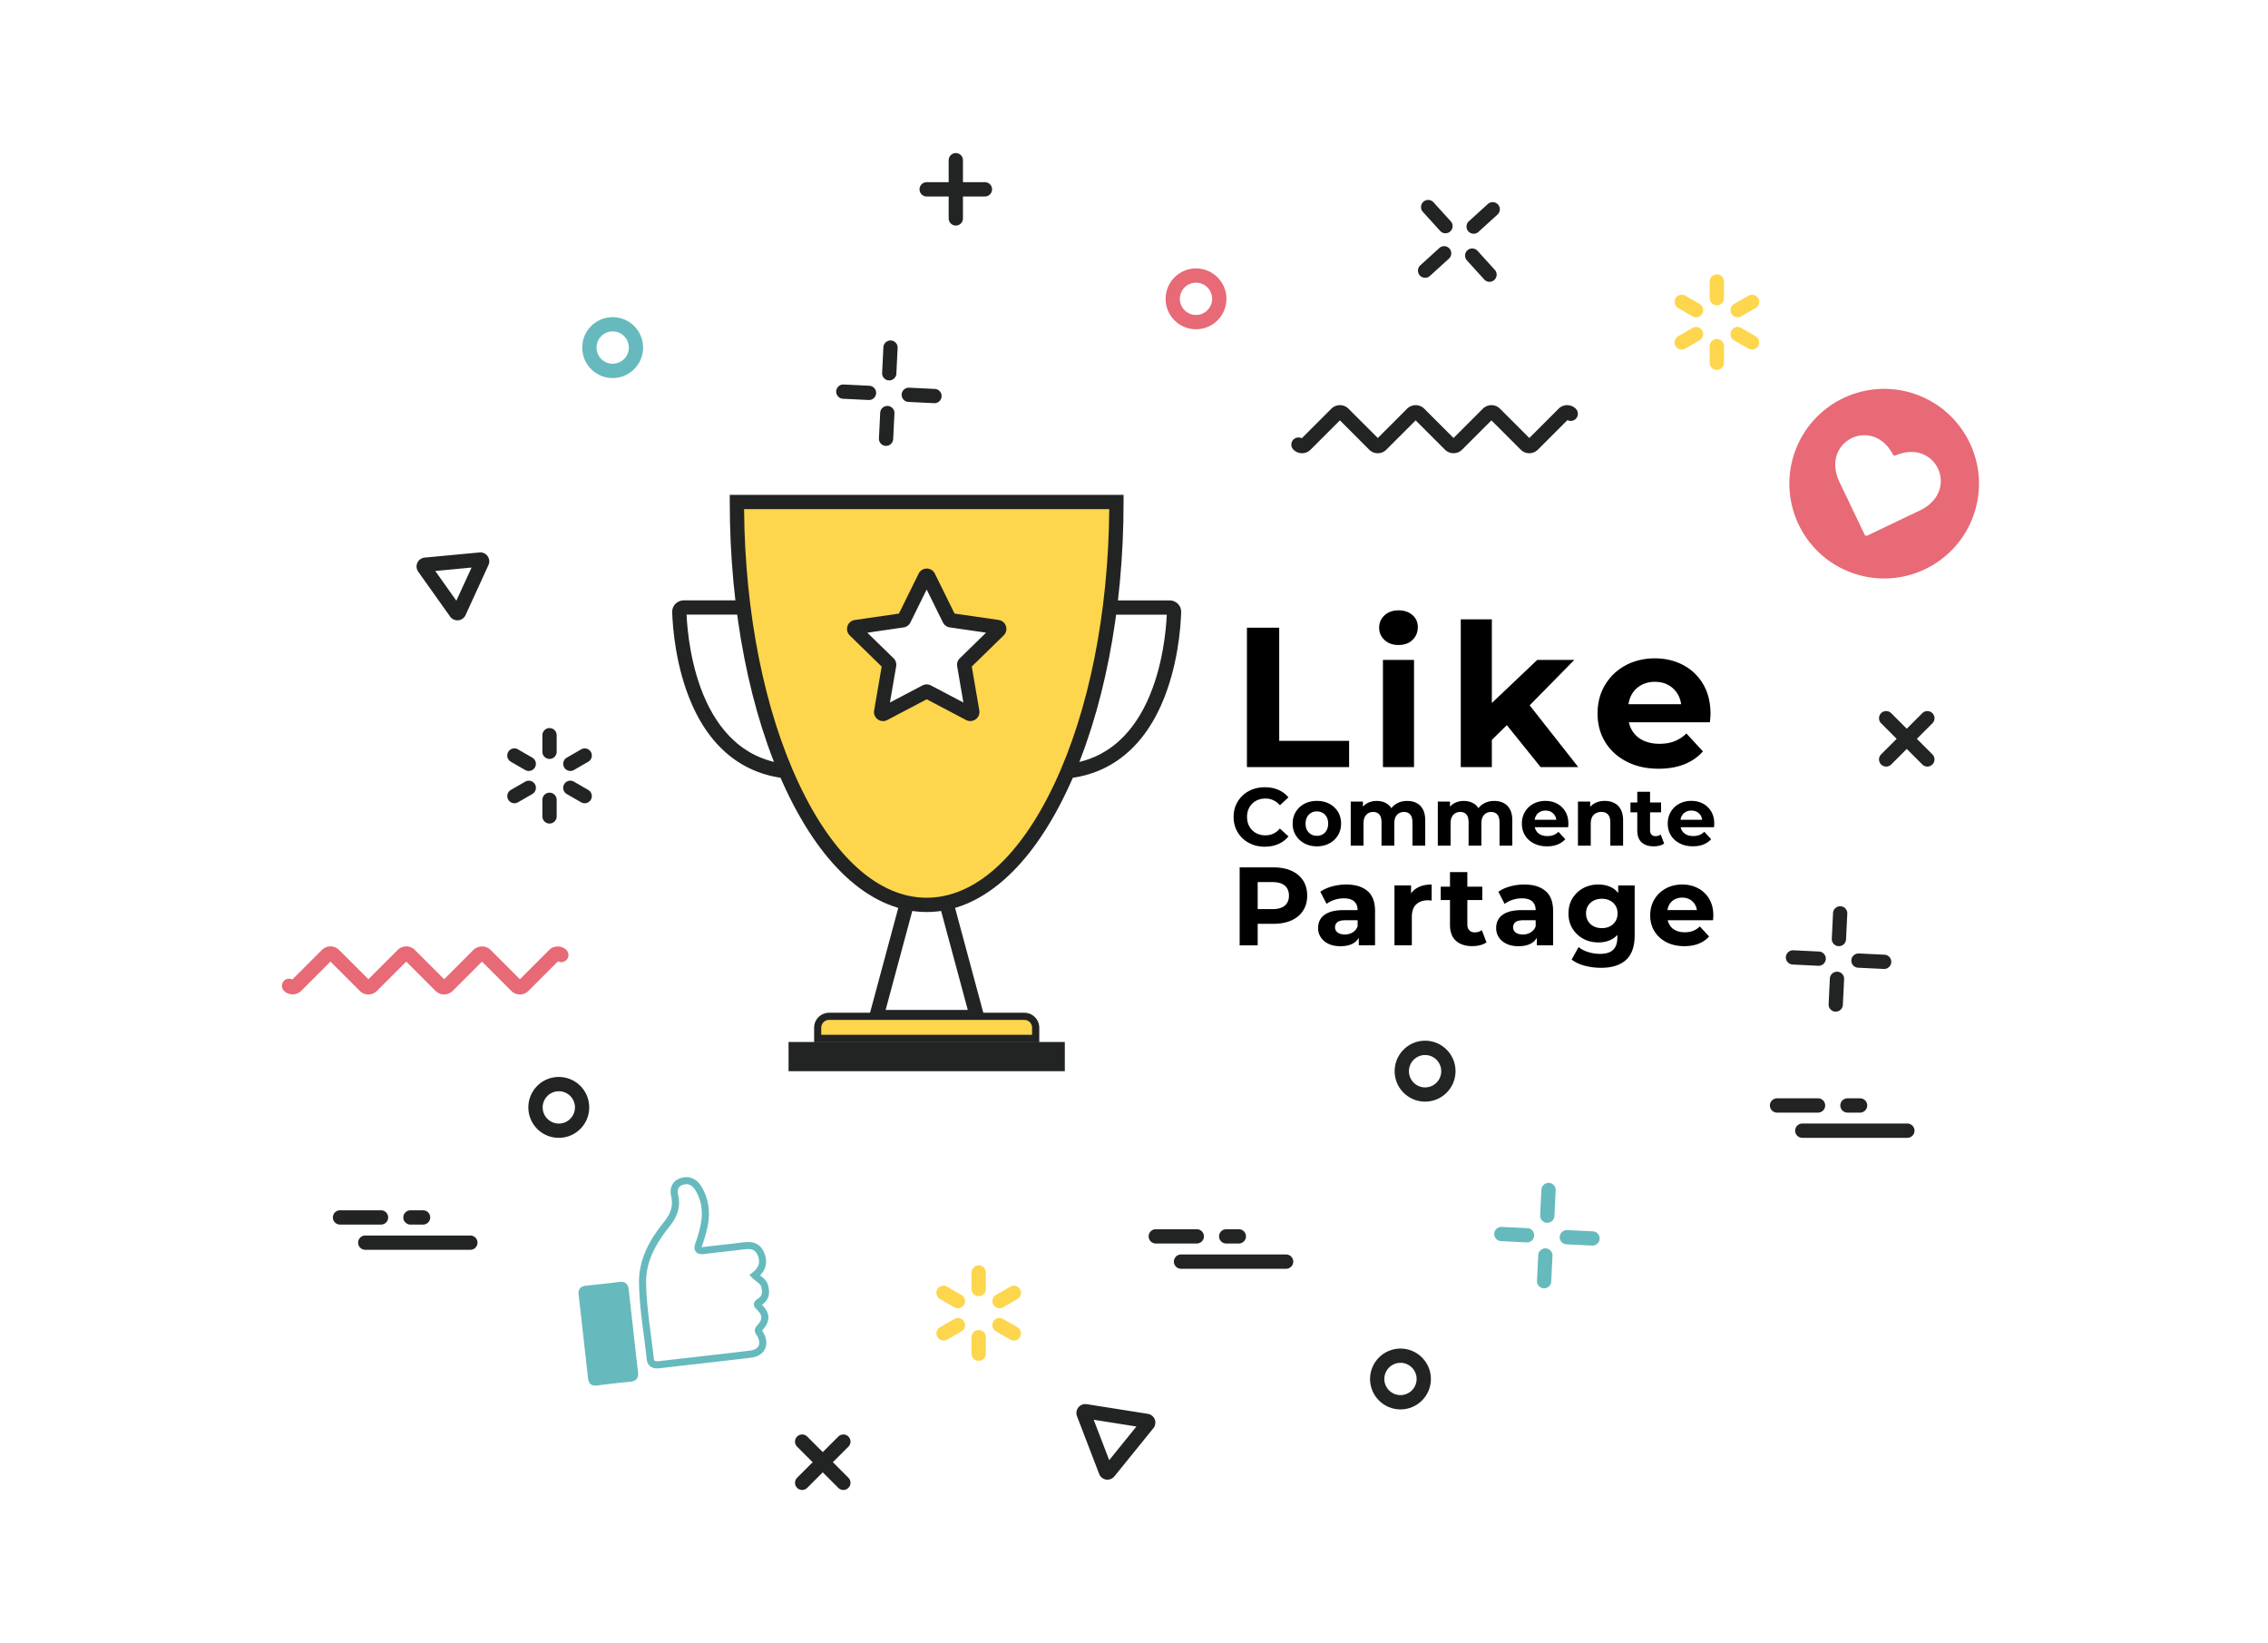 <svg xmlns="http://www.w3.org/2000/svg" data-name="Calque 2" viewBox="0 0 635 460"><g data-name="Calque 2"><path style="fill:#fff" d="M0 0h635v460H0z"></path><path d="M385.75 126.89c-.91 0-1.76-.35-2.4-1l-8.2-8.2-8.2 8.2a3.398 3.398 0 0 1-4.81 0c-.78-.78-.78-2.05 0-2.83.63-.63 1.59-.75 2.34-.36l8.27-8.27a3.398 3.398 0 0 1 4.81 0l8.2 8.2 8.2-8.2a3.398 3.398 0 0 1 4.81 0l8.2 8.2 8.2-8.2a3.398 3.398 0 0 1 4.81 0l8.2 8.2 8.2-8.2a3.398 3.398 0 0 1 4.81 0c.78.78.78 2.05 0 2.83-.63.63-1.59.75-2.34.36l-8.27 8.27a3.398 3.398 0 0 1-4.81 0l-8.2-8.2-8.2 8.2a3.398 3.398 0 0 1-4.81 0l-8.2-8.2-8.2 8.2c-.64.64-1.5 1-2.4 1Z" style="fill:#222323"></path><path d="M103.13 278.42c-.91 0-1.76-.35-2.4-1l-8.2-8.2-8.2 8.2c-1.29 1.29-3.52 1.29-4.81 0-.78-.78-.78-2.05 0-2.83.63-.63 1.59-.75 2.34-.36l8.27-8.27a3.398 3.398 0 0 1 4.81 0l8.2 8.2 8.2-8.2a3.398 3.398 0 0 1 4.81 0l8.2 8.2 8.2-8.2c1.29-1.29 3.53-1.29 4.81 0l8.2 8.2 8.2-8.2c1.28-1.29 3.52-1.29 4.81 0 .78.78.78 2.05 0 2.83-.63.63-1.58.75-2.34.36l-8.27 8.27a3.398 3.398 0 0 1-4.81 0l-8.2-8.2-8.2 8.2a3.398 3.398 0 0 1-4.81 0l-8.2-8.2-8.2 8.2c-.64.64-1.5 1-2.4 1Z" style="fill:#e76a76"></path><path d="M128.06 173.67c-.8 0-1.57-.39-2.04-1.05l-8.93-12.57c-.51-.73-.6-1.68-.23-2.49.37-.81 1.15-1.36 2.04-1.45l15.35-1.44c.89-.09 1.75.31 2.27 1.04s.61 1.68.24 2.49l-6.42 14.02c-.37.81-1.15 1.36-2.03 1.45-.08 0-.16.01-.23.01Zm-6.2-13.82 5.91 8.33 4.26-9.28-10.17.96ZM224.59 417.15a2.004 2.004 0 0 1-1.41-3.42l11.53-11.53c.78-.78 2.05-.78 2.83 0s.78 2.05 0 2.83l-11.53 11.53c-.39.39-.9.59-1.41.59Z" style="fill:#222323"></path><path d="M236.12 417.15c-.51 0-1.02-.2-1.41-.59l-11.53-11.53c-.78-.78-.78-2.05 0-2.83s2.05-.78 2.83 0l11.53 11.53a2.004 2.004 0 0 1-1.41 3.42ZM417.03 78.9c-.54 0-1.09-.22-1.48-.66l-4.84-5.33c-.74-.82-.68-2.08.14-2.83.82-.74 2.08-.68 2.83.14l4.84 5.33a2.007 2.007 0 0 1-1.48 3.35ZM404.7 65.31c-.54 0-1.09-.22-1.48-.66l-4.84-5.33c-.74-.82-.68-2.08.14-2.83.82-.74 2.08-.68 2.83.14l4.84 5.33a2.007 2.007 0 0 1-1.48 3.35ZM412.59 65.44a2.007 2.007 0 0 1-1.34-3.49l5.33-4.84c.82-.74 2.08-.68 2.83.14.74.82.68 2.08-.14 2.83l-5.33 4.84c-.38.35-.86.52-1.34.52ZM399 77.77a2.007 2.007 0 0 1-1.34-3.49l5.33-4.84c.82-.74 2.08-.68 2.83.14.74.82.68 2.08-.14 2.83l-5.33 4.84c-.38.35-.86.52-1.34.52Z" style="fill:#222323"></path><path d="M334.86 92.19c-4.7 0-8.52-3.82-8.52-8.52s3.82-8.52 8.52-8.52 8.52 3.82 8.52 8.52-3.82 8.52-8.52 8.52Zm0-13.05c-2.5 0-4.52 2.03-4.52 4.52s2.03 4.52 4.52 4.52 4.52-2.03 4.52-4.52-2.03-4.52-4.52-4.52Z" style="fill:#e76a76"></path><path d="M392.11 394.6c-4.7 0-8.52-3.82-8.52-8.52s3.82-8.52 8.52-8.52 8.52 3.82 8.52 8.52-3.82 8.52-8.52 8.52Zm0-13.05c-2.49 0-4.52 2.03-4.52 4.52s2.03 4.52 4.52 4.52 4.52-2.03 4.52-4.52-2.03-4.52-4.52-4.52ZM267.61 63.16c-1.1 0-2-.9-2-2V44.85c0-1.1.9-2 2-2s2 .9 2 2v16.31c0 1.1-.9 2-2 2Z" style="fill:#222323"></path><path d="M275.76 55.01h-16.31c-1.1 0-2-.9-2-2s.9-2 2-2h16.31c1.1 0 2 .9 2 2s-.9 2-2 2ZM527.53 271.28h-.1l-7.19-.35c-1.1-.05-1.96-.99-1.9-2.09.05-1.1 1.02-1.93 2.09-1.9l7.19.35c1.1.05 1.96.99 1.9 2.09a2 2 0 0 1-2 1.9ZM509.2 270.39h-.1l-7.19-.35c-1.1-.05-1.96-.99-1.9-2.09.05-1.1 1.03-1.94 2.09-1.9l7.19.35c1.1.05 1.96.99 1.9 2.09a2 2 0 0 1-2 1.9ZM514.87 264.9h-.1c-1.1-.05-1.96-.99-1.9-2.09l.35-7.19c.05-1.1 1.03-1.95 2.09-1.9 1.1.05 1.96.99 1.9 2.09l-.35 7.19a2 2 0 0 1-2 1.9ZM513.98 283.23h-.1c-1.1-.05-1.96-.99-1.9-2.09l.35-7.19c.05-1.1 1.02-1.93 2.09-1.9 1.1.05 1.96.99 1.9 2.09l-.35 7.19a2 2 0 0 1-2 1.9ZM261.64 112.88h-.1l-7.19-.35c-1.1-.05-1.96-.99-1.9-2.09.05-1.1 1.01-1.95 2.09-1.9l7.19.35c1.1.05 1.96.99 1.9 2.09a2 2 0 0 1-2 1.9ZM243.31 111.99h-.1l-7.19-.35a2 2 0 0 1-1.9-2.09c.05-1.1.99-1.96 2.09-1.9l7.19.35a2 2 0 0 1 1.9 2.09 2 2 0 0 1-2 1.9ZM248.98 106.5h-.1c-1.1-.05-1.96-.99-1.9-2.09l.35-7.19c.05-1.1 1.03-1.94 2.09-1.9 1.1.05 1.96.99 1.9 2.09l-.35 7.19a2 2 0 0 1-2 1.9ZM248.09 124.83h-.1c-1.1-.05-1.96-.99-1.9-2.09l.35-7.19c.05-1.1 1.02-1.95 2.09-1.9 1.1.05 1.96.99 1.9 2.09l-.35 7.19a2 2 0 0 1-2 1.9Z" style="fill:#222323"></path><path d="M171.54 105.84c-2.28 0-4.42-.89-6.03-2.5-3.32-3.32-3.32-8.73 0-12.05s8.73-3.32 12.05 0c3.32 3.32 3.32 8.73 0 12.05a8.472 8.472 0 0 1-6.03 2.5Zm0-13.05c-1.16 0-2.32.44-3.2 1.32-1.76 1.76-1.76 4.63 0 6.4s4.63 1.76 6.4 0c1.76-1.76 1.76-4.63 0-6.4a4.512 4.512 0 0 0-3.2-1.32Z" style="fill:#66babd"></path><path d="M156.45 318.56c-2.09 0-4.19-.76-5.83-2.3-3.43-3.21-3.6-8.62-.39-12.05 3.21-3.43 8.62-3.6 12.05-.39 3.43 3.22 3.6 8.62.39 12.05a8.504 8.504 0 0 1-6.22 2.69Zm.01-13.04a4.52 4.52 0 0 0-3.09 7.82 4.51 4.51 0 0 0 6.39-.21 4.52 4.52 0 0 0-.21-6.39 4.482 4.482 0 0 0-3.09-1.22ZM335.08 348.15H323.6c-1.1 0-2-.9-2-2s.9-2 2-2h11.48c1.1 0 2 .9 2 2s-.9 2-2 2ZM360.09 355.22h-29.42c-1.1 0-2-.9-2-2s.9-2 2-2h29.42c1.1 0 2 .9 2 2s-.9 2-2 2ZM346.85 348.15h-3.53c-1.1 0-2-.9-2-2s.9-2 2-2h3.53c1.1 0 2 .9 2 2s-.9 2-2 2ZM106.68 342.85H95.2c-1.1 0-2-.9-2-2s.9-2 2-2h11.48c1.1 0 2 .9 2 2s-.9 2-2 2ZM131.69 349.91h-29.42c-1.1 0-2-.9-2-2s.9-2 2-2h29.42c1.1 0 2 .9 2 2s-.9 2-2 2ZM118.45 342.85h-3.53c-1.1 0-2-.9-2-2s.9-2 2-2h3.53c1.1 0 2 .9 2 2s-.9 2-2 2ZM310.08 414.27a2.503 2.503 0 0 1-2.33-1.6l-6.21-16.17a2.505 2.505 0 0 1 2.72-3.37l17.11 2.7c.88.14 1.62.74 1.94 1.57s.17 1.77-.39 2.46-10.9 13.47-10.9 13.47c-.48.59-1.2.93-1.94.93Zm-3.87-16.78 4.35 11.31 7.62-9.42-11.97-1.89Zm15.16 1.13ZM528.09 214.62a2.004 2.004 0 0 1-1.41-3.42l11.53-11.53c.78-.78 2.05-.78 2.83 0s.78 2.05 0 2.83l-11.53 11.53c-.39.39-.9.59-1.41.59Z" style="fill:#222323"></path><path d="M539.62 214.62c-.51 0-1.02-.2-1.41-.59l-11.53-11.53c-.78-.78-.78-2.05 0-2.83s2.05-.78 2.83 0l11.53 11.53a2.004 2.004 0 0 1-1.41 3.42Z" style="fill:#222323"></path><path d="M445.88 348.73h-.1l-7.19-.35c-1.1-.05-1.96-.99-1.9-2.09.05-1.1 1.03-1.95 2.09-1.9l7.19.35c1.1.05 1.96.99 1.9 2.09a2 2 0 0 1-2 1.9ZM427.55 347.84h-.1l-7.19-.35a2 2 0 0 1-1.9-2.09c.05-1.1.98-1.93 2.09-1.9l7.19.35a2 2 0 0 1 1.9 2.09 2 2 0 0 1-2 1.9ZM433.22 342.35h-.1c-1.1-.05-1.96-.99-1.9-2.09l.35-7.19c.05-1.1 1.01-1.94 2.09-1.9 1.1.05 1.96.99 1.9 2.09l-.35 7.19a2 2 0 0 1-2 1.9ZM432.33 360.69h-.1c-1.1-.05-1.96-.99-1.9-2.09l.35-7.19c.05-1.1 1.04-1.96 2.09-1.9 1.1.05 1.96.99 1.9 2.09l-.35 7.19a2 2 0 0 1-2 1.9Z" style="fill:#66babd"></path><path d="M399 308.42c-2.28 0-4.42-.89-6.03-2.5-3.32-3.32-3.32-8.73 0-12.05 1.61-1.61 3.75-2.5 6.03-2.5s4.42.89 6.03 2.5c3.32 3.32 3.32 8.73 0 12.05a8.472 8.472 0 0 1-6.03 2.5Zm0-13.04c-1.21 0-2.34.47-3.2 1.33-1.76 1.76-1.76 4.63 0 6.4.85.85 1.99 1.33 3.2 1.33s2.34-.47 3.2-1.33c1.76-1.76 1.76-4.63 0-6.4a4.51 4.51 0 0 0-3.2-1.33ZM509.02 311.5h-11.48c-1.1 0-2-.9-2-2s.9-2 2-2h11.48c1.1 0 2 .9 2 2s-.9 2-2 2ZM534.03 318.56h-29.42c-1.1 0-2-.9-2-2s.9-2 2-2h29.42c1.1 0 2 .9 2 2s-.9 2-2 2ZM520.79 311.5h-3.53c-1.1 0-2-.9-2-2s.9-2 2-2h3.53c1.1 0 2 .9 2 2s-.9 2-2 2Z" style="fill:#222323"></path><path d="M274.02 381c-1.1 0-2-.9-2-2v-4.64c0-1.1.9-2 2-2s2 .9 2 2V379c0 1.1-.9 2-2 2ZM264.19 375.32c-.69 0-1.36-.36-1.73-1-.55-.96-.22-2.18.73-2.73l4.02-2.32c.96-.55 2.18-.22 2.73.73.55.96.22 2.18-.73 2.73l-4.02 2.32c-.32.18-.66.27-1 .27ZM268.2 366.28c-.34 0-.68-.09-1-.27l-4.02-2.32a1.997 1.997 0 0 1-.73-2.73c.55-.96 1.78-1.29 2.73-.73l4.02 2.32c.96.55 1.28 1.78.73 2.73-.37.64-1.04 1-1.73 1ZM274.02 362.91c-1.1 0-2-.9-2-2v-4.64c0-1.1.9-2 2-2s2 .9 2 2v4.64c0 1.1-.9 2-2 2ZM279.85 366.28c-.69 0-1.36-.36-1.73-1-.55-.96-.22-2.18.73-2.73l4.02-2.32c.96-.55 2.18-.22 2.73.73.55.96.22 2.18-.73 2.73l-4.02 2.32c-.31.18-.66.27-1 .27ZM283.86 375.32c-.34 0-.68-.09-1-.27l-4.02-2.32a1.997 1.997 0 0 1-.73-2.73c.55-.96 1.77-1.29 2.73-.73l4.02 2.32c.96.55 1.28 1.78.73 2.73-.37.64-1.04 1-1.73 1Z" style="fill:#fdd64d"></path><path d="M153.86 230.57c-1.1 0-2-.9-2-2v-4.64c0-1.1.9-2 2-2s2 .9 2 2v4.64c0 1.1-.9 2-2 2ZM144.03 224.89c-.69 0-1.36-.36-1.73-1-.55-.96-.22-2.18.73-2.73l4.02-2.32c.96-.55 2.18-.22 2.73.73.55.96.22 2.18-.73 2.73l-4.02 2.32c-.32.18-.66.27-1 .27ZM148.04 215.85c-.34 0-.68-.09-1-.27l-4.02-2.32a1.997 1.997 0 0 1-.73-2.73c.55-.96 1.78-1.29 2.73-.73l4.02 2.32c.96.55 1.28 1.78.73 2.73-.37.64-1.04 1-1.73 1ZM153.86 212.48c-1.1 0-2-.9-2-2v-4.64c0-1.1.9-2 2-2s2 .9 2 2v4.64c0 1.1-.9 2-2 2ZM159.69 215.85c-.69 0-1.36-.36-1.73-1-.55-.96-.22-2.18.73-2.73l4.02-2.32c.96-.55 2.18-.22 2.73.73.55.96.22 2.18-.73 2.73l-4.02 2.32c-.31.18-.66.27-1 .27ZM163.7 224.89c-.34 0-.68-.09-1-.27l-4.02-2.32a1.997 1.997 0 0 1-.73-2.73c.55-.96 1.77-1.29 2.73-.73l4.02 2.32c.96.55 1.28 1.78.73 2.73-.37.64-1.04 1-1.73 1Z" style="fill:#222323"></path><path d="M480.69 103.55c-1.1 0-2-.9-2-2v-4.64c0-1.1.9-2 2-2s2 .9 2 2v4.64c0 1.1-.9 2-2 2ZM470.85 97.87c-.69 0-1.36-.36-1.73-1-.55-.96-.22-2.18.73-2.73l4.02-2.32c.96-.55 2.18-.22 2.73.73.55.96.22 2.18-.73 2.73l-4.02 2.32c-.31.18-.66.27-1 .27ZM474.87 88.83c-.34 0-.68-.09-1-.27l-4.02-2.32c-.96-.55-1.28-1.78-.73-2.73s1.77-1.29 2.73-.73l4.02 2.32c.96.55 1.28 1.78.73 2.73-.37.64-1.04 1-1.73 1ZM480.69 85.47c-1.1 0-2-.9-2-2v-4.64c0-1.1.9-2 2-2s2 .9 2 2v4.64c0 1.1-.9 2-2 2ZM486.52 88.83c-.69 0-1.36-.36-1.73-1-.55-.96-.22-2.18.73-2.73l4.02-2.32c.96-.55 2.18-.22 2.73.73.55.96.22 2.18-.73 2.73l-4.02 2.32c-.32.18-.66.27-1 .27ZM490.53 97.87c-.34 0-.68-.09-1-.27l-4.02-2.32a1.997 1.997 0 0 1-.73-2.73c.55-.96 1.78-1.29 2.73-.73l4.02 2.32c.96.55 1.28 1.78.73 2.73-.37.64-1.04 1-1.73 1Z" style="fill:#fdd64d"></path><path d="M295.1 218.13v-4c27.82 0 31.18-33.33 31.58-42.04h-23.94v-4h24.75c.87 0 1.71.36 2.32.98.61.63.93 1.45.9 2.33-.14 4.31-.95 15.47-5.56 25.9-6.02 13.63-16.41 20.84-30.05 20.84ZM223.81 218.13c-13.64 0-24.04-7.21-30.05-20.84-4.6-10.43-5.42-21.59-5.56-25.9-.03-.87.29-1.7.9-2.33.6-.62 1.45-.98 2.32-.98h24.75v4h-23.94c.4 8.71 3.76 42.04 31.58 42.04v4ZM263.27 254.21l7.69 28.54h-23l7.69-28.54h7.63m3.05-4h-13.76l-9.84 36.54h33.44l-9.84-36.54Z" style="fill:#222323"></path><path d="M206.33 140.54c0 62.3 23.79 112.8 53.13 112.8s53.13-50.5 53.13-112.8H206.33Z" style="fill:#fdd64d"></path><path d="M259.45 255.34c-15.01 0-28.99-12.14-39.38-34.19-10.16-21.57-15.75-50.19-15.75-80.61v-2h110.26v2c0 30.42-5.59 59.05-15.75 80.61-10.38 22.04-24.37 34.19-39.38 34.19Zm-51.12-112.8c.24 29.09 5.67 56.33 15.36 76.91 9.69 20.56 22.38 31.89 35.76 31.89s26.07-11.33 35.76-31.89c9.69-20.57 15.12-47.82 15.36-76.91H208.33Z" style="fill:#222323"></path><path d="m259.94 161.49 5.86 11.88c.08.16.23.27.4.29l13.11 1.9c.44.06.62.61.3.92l-9.48 9.24c-.13.12-.18.3-.15.48l2.24 13.05c.08.44-.39.77-.78.57l-11.72-6.16a.55.55 0 0 0-.5 0l-11.72 6.16c-.39.21-.85-.13-.78-.57l2.24-13.05a.573.573 0 0 0-.15-.48l-9.48-9.24c-.32-.31-.14-.85.3-.92l13.11-1.9c.17-.03.33-.14.4-.29l5.86-11.88c.2-.4.77-.4.96 0Z" style="fill:#fff"></path><path d="M271.68 201.88c-.4 0-.81-.1-1.18-.29l-11.04-5.81-11.04 5.81c-.86.45-1.88.38-2.67-.19a2.52 2.52 0 0 1-1.01-2.48l2.11-12.3-8.93-8.71c-.7-.68-.94-1.67-.64-2.6s1.08-1.59 2.05-1.73l12.35-1.79 5.52-11.19c.43-.87 1.3-1.41 2.27-1.42.97 0 1.84.54 2.27 1.41l5.52 11.19 12.34 1.79c.96.14 1.75.8 2.05 1.73.3.92.05 1.92-.64 2.6l-8.93 8.71 2.11 12.29c.16.96-.22 1.91-1.01 2.48-.44.32-.96.49-1.49.49Zm-28.86-24.76 7.36 7.18c.6.58.87 1.42.73 2.25l-1.74 10.13 9.1-4.78c.74-.39 1.62-.39 2.36 0l9.1 4.78-1.74-10.13c-.14-.83.13-1.66.73-2.24l7.36-7.18-10.17-1.48a2.53 2.53 0 0 1-1.91-1.39l-4.55-9.21-4.55 9.22a2.53 2.53 0 0 1-1.91 1.39l-10.17 1.48Zm4.57 10.04Zm-.42-1.3Zm-6.27-10.81Zm10.62-2.57Zm16.27-.01Zm-9.45-10.09Zm2.63-.01Z" style="fill:#222323"></path><path d="M228.93 290.72v-2.98c0-1.76 1.43-3.19 3.19-3.19h54.65c1.76 0 3.19 1.43 3.19 3.19v2.98h-61.04Z" style="fill:#fdd64d"></path><path d="M286.78 285.54c1.21 0 2.19.98 2.19 2.19v1.98h-59.04v-1.98c0-1.21.98-2.19 2.19-2.19h54.65m.01-2h-54.65c-2.32 0-4.19 1.88-4.19 4.19v3.98h63.04v-3.98c0-2.32-1.88-4.19-4.19-4.19ZM220.78 291.72h77.35v8.18h-77.35z" style="fill:#222323"></path><path d="M377.73 207.41h-19.57v-31.68h-9.04v39.04h28.61v-7.36zM391.55 180.58c1.64 0 2.95-.47 3.93-1.42s1.48-2.15 1.48-3.6c0-1.38-.5-2.5-1.51-3.37-1-.87-2.31-1.31-3.9-1.31s-2.9.47-3.9 1.39c-1 .93-1.51 2.08-1.51 3.46s.5 2.53 1.51 3.46c1 .93 2.3 1.39 3.9 1.39ZM387.2 184.76h8.7v30h-8.7zM417.69 207.15l4.2-4.13 9.46 11.75h10.54l-13.61-17.3 12.5-12.71H430.4l-12.71 12.06v-23.43h-8.7v41.38h8.7v-7.62zM455.4 213.21c2.58 1.34 5.59 2.01 9.01 2.01 2.71 0 5.11-.42 7.19-1.25 2.08-.84 3.81-2.04 5.19-3.6l-4.63-5.02c-1 .97-2.11 1.69-3.32 2.17s-2.61.72-4.21.72c-1.79 0-3.34-.33-4.66-.98a7.149 7.149 0 0 1-3.07-2.84c-.39-.68-.67-1.41-.85-2.2h22.69c.04-.37.07-.77.11-1.2s.06-.81.06-1.14c0-3.24-.69-6.01-2.06-8.34-1.38-2.32-3.24-4.11-5.6-5.35-2.36-1.25-5.01-1.87-7.95-1.87s-5.78.66-8.2 1.98c-2.42 1.32-4.32 3.14-5.72 5.47-1.39 2.32-2.09 4.99-2.09 8s.71 5.62 2.12 7.95c1.41 2.32 3.41 4.16 6 5.49Zm4.01-21.34c1.13-.65 2.44-.98 3.93-.98s2.79.33 3.9.98c1.12.65 1.99 1.55 2.62 2.71.42.76.68 1.62.83 2.57h-14.75c.15-.93.41-1.78.81-2.54a6.763 6.763 0 0 1 2.65-2.73ZM350.64 236.44c1.06.41 2.22.61 3.46.61 1.41 0 2.67-.25 3.8-.74 1.12-.49 2.07-1.2 2.84-2.14l-2.39-2.21c-.55.64-1.16 1.12-1.84 1.44-.67.31-1.41.47-2.21.47-.75 0-1.44-.12-2.07-.37a4.74 4.74 0 0 1-2.7-2.69c-.25-.63-.38-1.32-.38-2.09s.13-1.46.38-2.09a4.74 4.74 0 0 1 2.7-2.69c.63-.25 1.32-.37 2.07-.37.8 0 1.53.16 2.21.47s1.29.78 1.84 1.41l2.39-2.2a7.377 7.377 0 0 0-2.84-2.12c-1.13-.48-2.38-.72-3.78-.72-1.25 0-2.41.2-3.47.61s-1.98.98-2.77 1.73-1.4 1.63-1.84 2.64c-.44 1.01-.65 2.12-.65 3.33s.22 2.32.65 3.33a7.975 7.975 0 0 0 1.83 2.64c.78.75 1.7 1.33 2.77 1.73ZM374.61 233.86c.58-.96.87-2.05.87-3.27s-.29-2.36-.87-3.31-1.39-1.7-2.41-2.24c-1.03-.54-2.19-.81-3.49-.81s-2.48.27-3.5.81a6.147 6.147 0 0 0-2.41 2.25c-.59.96-.88 2.06-.88 3.3s.29 2.32.88 3.27c.59.96 1.39 1.71 2.41 2.26 1.02.55 2.19.83 3.5.83s2.46-.28 3.49-.83a6.18 6.18 0 0 0 2.41-2.26Zm-3.16-1.44c-.28.51-.65.91-1.13 1.18s-1.01.41-1.61.41-1.13-.14-1.61-.41-.85-.67-1.14-1.18-.42-1.12-.42-1.83.14-1.33.42-1.84c.28-.5.66-.9 1.14-1.17.47-.28 1.01-.41 1.61-.41s1.13.14 1.61.41c.47.28.85.67 1.13 1.17.28.51.41 1.12.41 1.84s-.14 1.31-.41 1.83ZM391.69 227.69c.41-.24.88-.36 1.4-.36.75 0 1.33.24 1.75.71s.62 1.21.62 2.21v6.52h3.58v-7.07c0-1.25-.22-2.29-.65-3.09s-1.03-1.4-1.79-1.79-1.63-.58-2.61-.58c-1.18 0-2.22.28-3.13.85-.52.32-.95.72-1.31 1.18-.29-.47-.65-.86-1.1-1.17-.85-.57-1.84-.86-2.97-.86-1.01 0-1.91.22-2.7.65-.46.25-.85.58-1.18.97v-1.44h-3.42v12.35h3.58v-6.2c0-.74.11-1.34.34-1.81.23-.47.55-.83.96-1.07.41-.24.88-.36 1.4-.36.75 0 1.33.24 1.73.71s.61 1.21.61 2.21v6.52h3.58v-6.2c0-.74.11-1.34.34-1.81.23-.47.55-.83.96-1.07ZM419.84 230.25v6.52h3.58v-7.07c0-1.25-.22-2.29-.65-3.09s-1.03-1.4-1.79-1.79-1.63-.58-2.61-.58c-1.18 0-2.22.28-3.13.85-.52.32-.95.72-1.31 1.18-.29-.47-.65-.86-1.1-1.17-.85-.57-1.84-.86-2.97-.86-1.01 0-1.91.22-2.7.65-.46.25-.85.58-1.18.97v-1.44h-3.42v12.35h3.58v-6.2c0-.74.11-1.34.34-1.81.23-.47.55-.83.96-1.07.41-.24.88-.36 1.4-.36.75 0 1.33.24 1.73.71s.61 1.21.61 2.21v6.52h3.58v-6.2c0-.74.11-1.34.34-1.81.23-.47.55-.83.96-1.07.41-.24.88-.36 1.4-.36.75 0 1.33.24 1.75.71s.62 1.21.62 2.21ZM435.96 225c-.97-.51-2.06-.77-3.27-.77s-2.38.27-3.38.81-1.78 1.29-2.35 2.25-.86 2.06-.86 3.3.29 2.32.87 3.27c.58.96 1.4 1.71 2.47 2.26 1.06.55 2.3.83 3.71.83 1.12 0 2.1-.17 2.96-.52.86-.34 1.57-.84 2.14-1.48l-1.91-2.07c-.41.4-.87.7-1.37.9-.5.2-1.08.3-1.73.3-.73 0-1.37-.13-1.92-.4a2.97 2.97 0 0 1-1.26-1.17c-.16-.28-.27-.58-.35-.91h9.34c.01-.15.03-.32.05-.49.01-.18.02-.33.02-.47 0-1.33-.28-2.48-.85-3.43s-1.34-1.69-2.31-2.21Zm-4.86 2.34c.47-.27 1.01-.4 1.62-.4s1.15.13 1.61.4c.46.27.82.64 1.08 1.11.17.31.26.67.32 1.06h-6.04c.06-.38.15-.74.32-1.04.26-.48.62-.86 1.09-1.12ZM441.8 224.41v12.35h3.58v-6.11c0-.77.13-1.39.38-1.88s.6-.85 1.06-1.09a3.2 3.2 0 0 1 1.53-.36c.8 0 1.41.24 1.85.71.44.47.66 1.21.66 2.21v6.52h3.58v-7.07c0-1.25-.22-2.29-.67-3.09s-1.05-1.4-1.83-1.79c-.77-.39-1.65-.58-2.63-.58-1.06 0-2 .22-2.83.67-.49.26-.91.6-1.26 1v-1.49h-3.42ZM464.61 236.76c.51-.13.95-.33 1.32-.59l-.96-2.53c-.4.31-.88.46-1.45.46-.47 0-.85-.14-1.12-.42s-.41-.68-.41-1.21v-5.03h3.08v-2.76h-3.08v-3.01h-3.58v3.01h-1.91v2.76h1.91v5.08c0 1.47.41 2.58 1.22 3.32s1.94 1.11 3.4 1.11c.55 0 1.08-.07 1.6-.2ZM479.11 227.2a5.842 5.842 0 0 0-2.31-2.21c-.97-.51-2.06-.77-3.27-.77s-2.38.27-3.38.81-1.78 1.29-2.35 2.25-.86 2.06-.86 3.3.29 2.32.87 3.27c.58.96 1.4 1.71 2.47 2.26 1.06.55 2.3.83 3.71.83 1.12 0 2.1-.17 2.96-.52.86-.34 1.57-.84 2.14-1.48l-1.91-2.07c-.41.4-.87.7-1.37.9-.5.2-1.08.3-1.73.3-.73 0-1.37-.13-1.92-.4a2.97 2.97 0 0 1-1.26-1.17c-.16-.28-.27-.58-.35-.91h9.34c.01-.15.03-.32.05-.49.01-.18.02-.33.02-.47 0-1.33-.28-2.48-.85-3.43Zm-7.18.14c.47-.27 1.01-.4 1.62-.4s1.15.13 1.61.4c.46.27.82.64 1.08 1.11.17.31.26.67.32 1.06h-6.04c.06-.38.15-.74.32-1.04.26-.48.62-.86 1.09-1.12ZM361.57 243.79c-1.41-.63-3.1-.95-5.05-.95h-9.44v21.82h5.05v-6.02h4.39c1.95 0 3.64-.32 5.05-.95s2.5-1.54 3.27-2.73 1.15-2.59 1.15-4.21-.38-3.05-1.15-4.24c-.77-1.18-1.86-2.09-3.27-2.73Zm-1.84 9.74c-.77.67-1.93 1-3.49 1h-4.11v-7.57h4.11c1.56 0 2.72.33 3.49 1 .77.67 1.15 1.6 1.15 2.81s-.38 2.11-1.15 2.77ZM382.85 249.45c-1.41-1.21-3.4-1.81-5.95-1.81-1.33 0-2.64.18-3.93.53s-2.39.85-3.3 1.5l1.75 3.4c.6-.48 1.33-.86 2.2-1.14a8.46 8.46 0 0 1 2.63-.42c1.31 0 2.28.29 2.91.87.63.58.95 1.39.95 2.43h-3.87c-1.7 0-3.08.21-4.14.64-1.06.43-1.83 1.01-2.32 1.76s-.73 1.62-.73 2.62.25 1.82.75 2.59c.5.77 1.21 1.38 2.15 1.82.93.45 2.06.67 3.37.67 1.47 0 2.68-.28 3.62-.84.64-.38 1.13-.89 1.5-1.52v2.11h4.55v-9.57c0-2.56-.71-4.44-2.12-5.64Zm-4.14 11.6c-.64.38-1.37.58-2.18.58-.85 0-1.52-.18-2.01-.55-.49-.36-.73-.86-.73-1.48 0-.56.21-1.03.64-1.4.43-.37 1.21-.56 2.35-.56h3.33v1.71c-.29.75-.76 1.31-1.4 1.7ZM395.07 250.12v-2.23h-4.64v16.77h4.86v-7.92c0-1.6.41-2.78 1.23-3.54.82-.76 1.9-1.14 3.23-1.14.19 0 .36 0 .53.02.17.01.35.03.56.05v-4.49c-1.58 0-2.92.31-4.02.92-.71.4-1.29.93-1.75 1.56ZM412.92 261.04c-.64 0-1.15-.19-1.53-.58-.37-.38-.56-.93-.56-1.64v-6.83h4.18v-3.74h-4.18v-4.08h-4.86v4.08h-2.59v3.74h2.59v6.89c0 2 .55 3.5 1.65 4.5 1.1 1.01 2.64 1.51 4.61 1.51.75 0 1.47-.09 2.17-.26.7-.18 1.29-.44 1.79-.79l-1.31-3.43c-.54.42-1.2.62-1.96.62ZM432.7 249.45c-1.41-1.21-3.4-1.81-5.95-1.81-1.33 0-2.64.18-3.93.53s-2.39.85-3.3 1.5l1.75 3.4c.6-.48 1.33-.86 2.2-1.14a8.46 8.46 0 0 1 2.63-.42c1.31 0 2.28.29 2.91.87.63.58.95 1.39.95 2.43h-3.87c-1.7 0-3.08.21-4.14.64-1.06.43-1.83 1.01-2.32 1.76s-.73 1.62-.73 2.62.25 1.82.75 2.59c.5.77 1.21 1.38 2.15 1.82.93.45 2.06.67 3.37.67 1.47 0 2.68-.28 3.62-.84.64-.38 1.13-.89 1.5-1.52v2.11h4.55v-9.57c0-2.56-.71-4.44-2.12-5.64Zm-4.14 11.6c-.64.38-1.37.58-2.18.58-.85 0-1.52-.18-2.01-.55-.49-.36-.73-.86-.73-1.48 0-.56.21-1.03.64-1.4.43-.37 1.21-.56 2.35-.56h3.33v1.71c-.29.75-.76 1.31-1.4 1.7ZM453.08 250.04c-.5-.64-1.1-1.17-1.81-1.54-1.08-.57-2.33-.86-3.74-.86-1.56 0-2.97.33-4.22 1-1.26.67-2.26 1.61-3.02 2.82s-1.14 2.64-1.14 4.29.38 3.04 1.14 4.25a8.072 8.072 0 0 0 3.02 2.84c1.26.68 2.67 1.01 4.22 1.01 1.41 0 2.66-.29 3.74-.87.59-.32 1.11-.74 1.56-1.25v.75c0 1.52-.39 2.66-1.17 3.43s-2.03 1.15-3.76 1.15c-1.06 0-2.13-.17-3.23-.51-1.09-.34-1.99-.81-2.7-1.39l-1.93 3.49c.98.77 2.2 1.34 3.66 1.73 1.46.38 2.99.58 4.57.58 3.03 0 5.36-.74 6.98-2.21 1.62-1.48 2.43-3.77 2.43-6.89V247.9h-4.61v2.15Zm-.75 7.85a3.77 3.77 0 0 1-1.56 1.45c-.67.34-1.42.51-2.28.51s-1.61-.17-2.28-.51-1.19-.83-1.57-1.45c-.38-.62-.58-1.34-.58-2.15s.19-1.55.58-2.17c.38-.61.91-1.09 1.57-1.43s1.42-.51 2.28-.51 1.61.17 2.28.51c.66.34 1.18.82 1.56 1.43.37.61.56 1.33.56 2.17s-.19 1.53-.56 2.15ZM475.41 248.68c-1.32-.7-2.8-1.04-4.44-1.04s-3.23.37-4.58 1.11c-1.35.74-2.42 1.76-3.19 3.05s-1.17 2.79-1.17 4.47.39 3.14 1.18 4.44c.79 1.3 1.91 2.32 3.35 3.07 1.44.75 3.12 1.12 5.03 1.12 1.52 0 2.86-.23 4.02-.7 1.16-.47 2.13-1.14 2.9-2.01l-2.59-2.81c-.56.54-1.18.95-1.85 1.22-.67.27-1.46.41-2.35.41-1 0-1.87-.18-2.6-.55-.74-.36-1.31-.89-1.71-1.59-.22-.38-.37-.79-.48-1.23h12.68c.02-.21.04-.43.06-.67s.03-.45.03-.64c0-1.81-.38-3.36-1.15-4.66a7.828 7.828 0 0 0-3.13-2.99Zm-6.61 3.18c.63-.36 1.37-.55 2.2-.55s1.56.18 2.18.55c.62.36 1.11.87 1.46 1.51.23.43.38.91.46 1.43h-8.24c.08-.52.23-1 .45-1.42.35-.66.85-1.16 1.48-1.53Z"></path><path d="M536.37 110.39c-13.82-4.88-28.98 2.37-33.86 16.19-4.88 13.82 2.37 28.98 16.19 33.86 13.82 4.88 28.98-2.37 33.86-16.19 4.88-13.82-2.37-28.98-16.19-33.86Zm1.13 32.54-14.64 7a.61.61 0 0 1-.82-.29l-7-14.64c-5.47-11.44 9.18-18.66 14.93-7.78.15.29.49.41.79.28 11.32-4.86 18.19 9.96 6.73 15.44Z" style="fill:#e76a76"></path><path d="M184.03 383.12c-.83 0-1.48-.2-1.99-.61-.56-.44-.88-1.09-.97-1.93-.23-2.21-.53-4.46-.81-6.64-.62-4.79-1.27-9.75-1.35-14.7-.11-7.32 3.67-12.99 6.98-17.1 1.99-2.48 2.6-4.62 2.04-7.14-.58-2.58.45-4.53 2.76-5.21 2.25-.66 4.36.21 5.65 2.34 2.06 3.38 2.64 7.21 1.75 11.36-.37 1.74-.88 3.49-1.5 5.2-.07.2-.11.35-.14.46.1 0 .27 0 .49-.03 1.65-.2 3.3-.39 4.95-.57 1.7-.19 3.4-.38 5.09-.59l.38-.05c2.09-.26 4.96-.63 6.44 2.47 1.19 2.48.83 4.82-.99 6.7.05.04.11.08.16.12.78.59 1.67 1.27 2.03 2.49.75 2.53.18 4.41-1.69 5.6h-.02s.02.02.03.02c2.38 2.31 2.42 4.64.13 7.13-.03.04-.06.06-.08.09l.07.1c.06.09.12.19.19.29 1.02 1.71 1.21 3.41.54 4.78-.65 1.33-2.03 2.18-3.9 2.41-5.62.69-11.33 1.33-16.86 1.96l-8.71.99c-.24.03-.47.04-.69.04Zm8.12-51.56c-.28 0-.58.04-.9.14-.47.14-1.89.56-1.38 2.86.7 3.14-.05 5.86-2.43 8.83-4.6 5.73-6.62 10.61-6.54 15.82.08 4.83.71 9.73 1.33 14.47.28 2.19.58 4.45.82 6.68.03.29.11.48.23.58.11.09.42.23 1.21.14 2.91-.34 5.81-.67 8.72-1 5.52-.63 11.23-1.27 16.84-1.96 1.17-.14 2-.61 2.34-1.31.36-.74.2-1.76-.46-2.87-.05-.08-.09-.15-.14-.22-.33-.49-.93-1.41.21-2.65 1.56-1.7 1.55-2.79-.05-4.35-.46-.45-.94-.98-.87-1.7.08-.76.74-1.18 1.18-1.46.76-.49 1.46-1.26.85-3.34-.17-.56-.61-.92-1.32-1.46-.37-.29-.8-.61-1.19-1.01l-.78-.81.89-.68c1.84-1.42 2.27-3.07 1.32-5.05-.83-1.71-2.14-1.64-4.39-1.35l-.39.05c-1.7.21-3.41.4-5.11.59-1.64.19-3.29.37-4.93.57-.8.1-1.8.12-2.4-.63-.6-.76-.33-1.77-.08-2.46a36.9 36.9 0 0 0 1.42-4.94c.78-3.64.28-6.97-1.51-9.9-.47-.77-1.26-1.6-2.48-1.6ZM177.32 372.55c.43 3.8.83 7.61 1.3 11.41.22 1.79-.35 2.74-2.25 2.91-3.05.26-6.09.63-9.13 1.02-1.64.21-2.43-.46-2.61-2.07-.86-7.76-1.73-15.53-2.62-23.29-.19-1.65.56-2.41 2.15-2.58 3.05-.32 6.09-.65 9.13-1.03 1.74-.22 2.58.5 2.76 2.21.4 3.81.85 7.61 1.28 11.42Z" style="fill:#66babd"></path></g></svg>